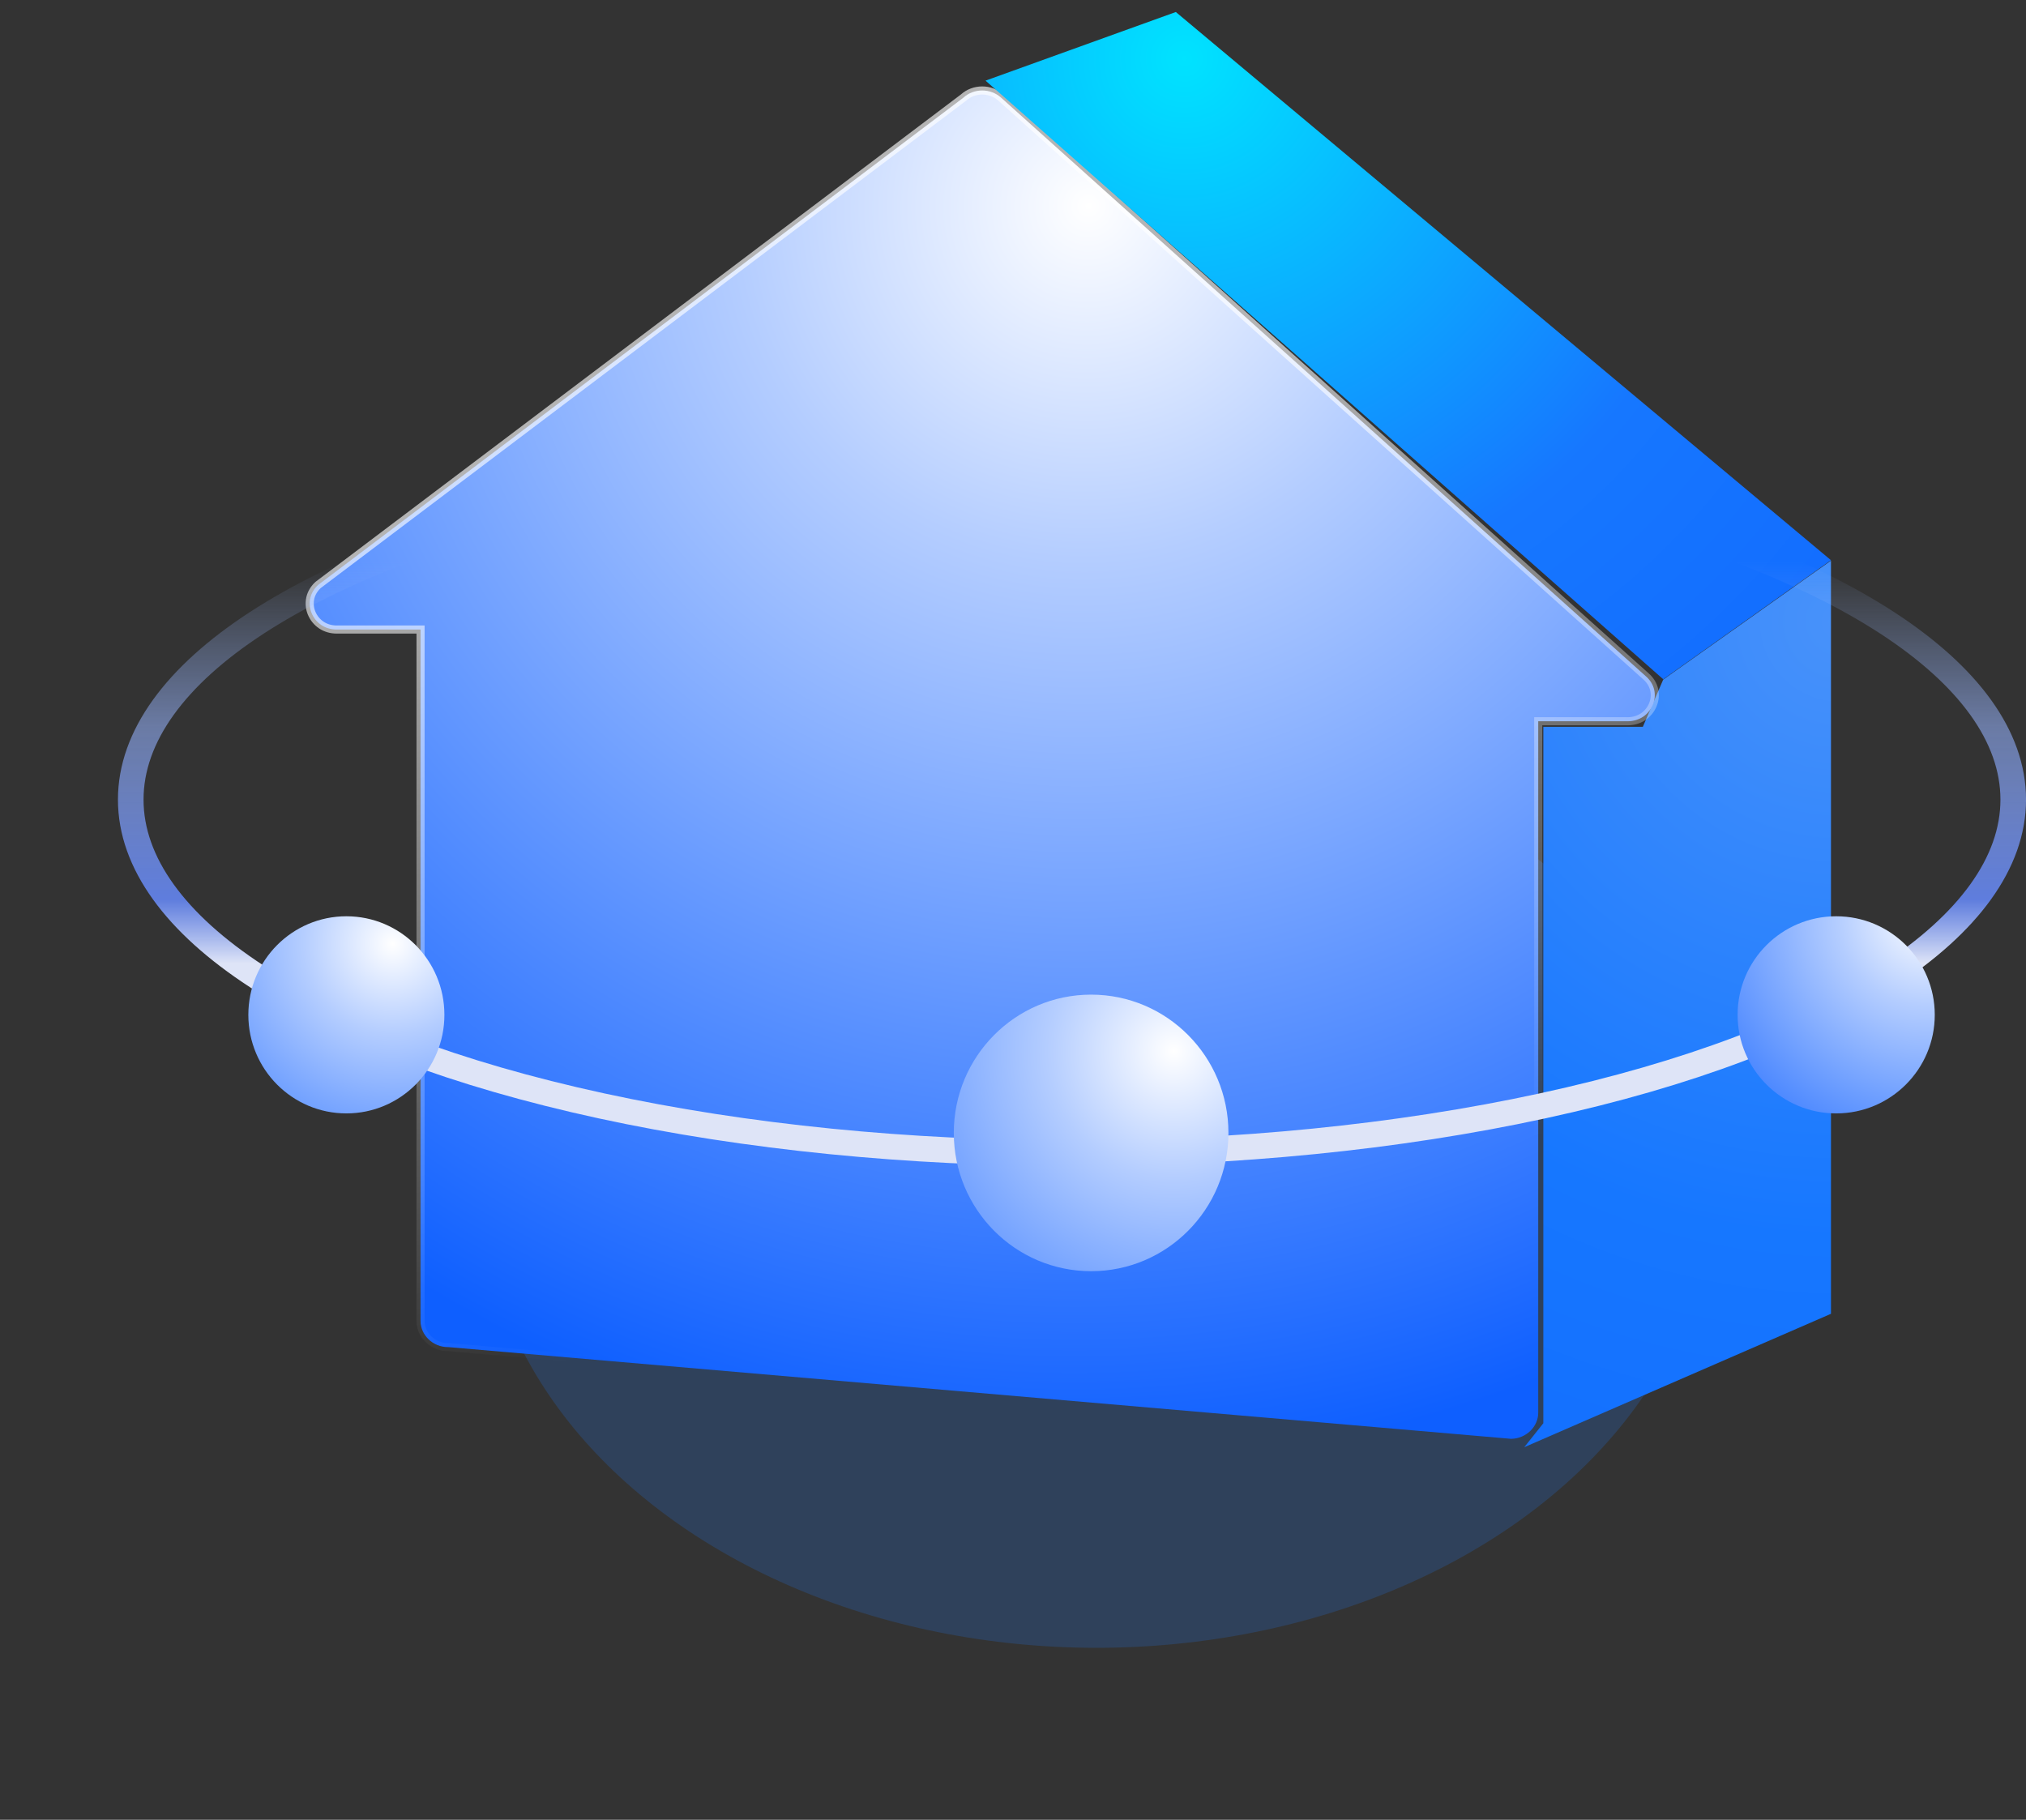 <?xml version="1.0" encoding="UTF-8"?>
<svg id="_图层_2" data-name="图层 2" xmlns="http://www.w3.org/2000/svg" xmlns:xlink="http://www.w3.org/1999/xlink" viewBox="0 0 372.83 334.91">
  <rect x="0" y="0" width="372.83" height="334.91" fill="#333333" stroke="none"/>
  <defs>
    <style>
      .cls-1 {
        fill: #2562b9;
      }

      .cls-2 {
        isolation: isolate;
        opacity: .3;
      }

      .cls-3, .cls-4 {
        fill: none;
      }

      .cls-5 {
        fill: url(#_未命名的渐变_50-3);
      }

      .cls-6 {
        fill: url(#_未命名的渐变_50-2);
      }

      .cls-7 {
        fill: url(#_未命名的渐变_78);
      }

      .cls-8 {
        fill: url(#_未命名的渐变_50);
      }

      .cls-9 {
        fill: url(#_未命名的渐变_32);
        stroke: url(#_未命名的渐变_16);
        stroke-width: 1.49px;
      }

      .cls-10 {
        fill: url(#_未命名的渐变_76);
      }

      .cls-4 {
        stroke: url(#_未命名的渐变_79);
        stroke-linecap: round;
        stroke-linejoin: round;
        stroke-width: 4.71px;
      }
    </style>
    <radialGradient id="_未命名的渐变_76" data-name="未命名的渐变 76" cx="-1816.31" cy="1456.5" fx="-1816.31" fy="1456.5" r="10.18" gradientTransform="translate(-34766.29 52819.35) rotate(84.94) scale(27.2 -27.2)" gradientUnits="userSpaceOnUse">
      <stop offset="0" stop-color="#4892fa"/>
      <stop offset=".41" stop-color="#1677ff"/>
      <stop offset="1" stop-color="#0e5fff"/>
    </radialGradient>
    <radialGradient id="_未命名的渐变_32" data-name="未命名的渐变 32" cx="-1755.51" cy="1391.98" fx="-1755.51" fy="1391.98" r="1.96" gradientTransform="translate(-210253.97 164115.3) rotate(103.75) scale(119.28 -118.84)" gradientUnits="userSpaceOnUse">
      <stop offset="0" stop-color="#fff"/>
      <stop offset=".28" stop-color="#b4cdff"/>
      <stop offset="1" stop-color="#0e5fff"/>
    </radialGradient>
    <linearGradient id="_未命名的渐变_16" data-name="未命名的渐变 16" x1="-1717.52" y1="1403.69" x2="-1717.23" y2="1402.44" gradientTransform="translate(205031.74 167931.77) scale(119.28 -119.58)" gradientUnits="userSpaceOnUse">
      <stop offset="0" stop-color="#fff" stop-opacity=".63"/>
      <stop offset="1" stop-color="#fff" stop-opacity="0"/>
    </linearGradient>
    <radialGradient id="_未命名的渐变_78" data-name="未命名的渐变 78" cx="-1736.09" cy="1434.84" fx="-1736.09" fy="1434.84" r="3.87" gradientTransform="translate(26938.96 130570.96) rotate(38.86) scale(59.17 -59.17)" gradientUnits="userSpaceOnUse">
      <stop offset="0" stop-color="#00e3ff"/>
      <stop offset=".45" stop-color="#1677ff"/>
      <stop offset="1" stop-color="#0e5fff"/>
    </radialGradient>
    <linearGradient id="_未命名的渐变_79" data-name="未命名的渐变 79" x1="-1721.44" y1="1422.45" x2="-1721.44" y2="1421.27" gradientTransform="translate(287563.87 89333.36) scale(166.93 -62.73)" gradientUnits="userSpaceOnUse">
      <stop offset="0" stop-color="#9cbcfa" stop-opacity="0"/>
      <stop offset=".41" stop-color="#96b3fd" stop-opacity=".56"/>
      <stop offset=".84" stop-color="#6588f7" stop-opacity=".87"/>
      <stop offset="1" stop-color="#dee4f7"/>
    </linearGradient>
    <radialGradient id="_未命名的渐变_50" data-name="未命名的渐变 50" cx="-1901.2" cy="1373.86" fx="-1901.2" fy="1373.86" r="3.42" gradientTransform="translate(-38905.3 12199.98) rotate(127) scale(17.39 -17.39)" gradientUnits="userSpaceOnUse">
      <stop offset="0" stop-color="#fff"/>
      <stop offset=".28" stop-color="#b4cdff"/>
      <stop offset="1" stop-color="#0e5fff"/>
    </radialGradient>
    <radialGradient id="_未命名的渐变_50-2" data-name="未命名的渐变 50" cx="-1905.15" cy="1379.93" fx="-1905.15" fy="1379.93" r="3.41" gradientTransform="translate(-39005.12 12152.34) rotate(127.15) scale(17.49 -17.49)" xlink:href="#_未命名的渐变_50"/>
    <radialGradient id="_未命名的渐变_50-3" data-name="未命名的渐变 50" cx="-1854.16" cy="1379.11" fx="-1854.16" fy="1379.11" r="3.43" gradientTransform="translate(-53787.91 16076.16) rotate(126.97) scale(24.36 -24.36)" xlink:href="#_未命名的渐变_50"/>
  </defs>
  <g id="_图层_1-2" data-name="图层 1">
    <g>
      <rect class="cls-3" width="334.13" height="334.91"/>
      <g>
        <g>
          <g class="cls-2">
            <ellipse class="cls-1" cx="201.79" cy="217.72" rx="113.24" ry="85.54"/>
          </g>
          <g>
            <polygon class="cls-10" points="284.01 133.76 302.32 133.76 306.07 125.07 336.94 103.18 336.94 114.92 336.94 122 336.94 241.79 280.5 266.34 284.01 261.93 284.01 133.76"/>
            <path class="cls-9" d="M180.75,16.65c1.23,0,2.46.43,3.42,1.28l118.75,106.57c.79.7,1.27,1.54,1.48,2.4.22.94.13,1.91-.23,2.79-.36.89-.99,1.68-1.82,2.23-.78.51-1.74.82-2.83.82h-16.45v127.24c0,1.32-.57,2.51-1.47,3.38-.91.87-2.15,1.42-3.52,1.44l-195.58-16.88c-1.42.02-2.71-.54-3.64-1.44-.9-.87-1.47-2.06-1.47-3.38v-127.24h-15.41c-1.09,0-2.05-.3-2.82-.81-.83-.55-1.46-1.34-1.82-2.22-.36-.88-.45-1.85-.23-2.8.2-.85.67-1.67,1.42-2.37L177.28,17.98c.97-.89,2.22-1.33,3.47-1.33Z"/>
          </g>
        </g>
        <polygon class="cls-7" points="181.36 14.84 216.38 2.21 336.94 103.1 306.07 125.01 181.36 14.84"/>
      </g>
      <g>
        <ellipse class="cls-4" cx="197.27" cy="147.16" rx="173.21" ry="65.08"/>
        <g>
          <ellipse class="cls-8" cx="63.74" cy="186.77" rx="18.04" ry="18.14"/>
          <circle class="cls-6" cx="337.9" cy="186.77" r="18.14"/>
          <ellipse class="cls-5" cx="200.79" cy="208.5" rx="25.27" ry="25.45"/>
        </g>
      </g>
    </g>
  </g>
</svg>